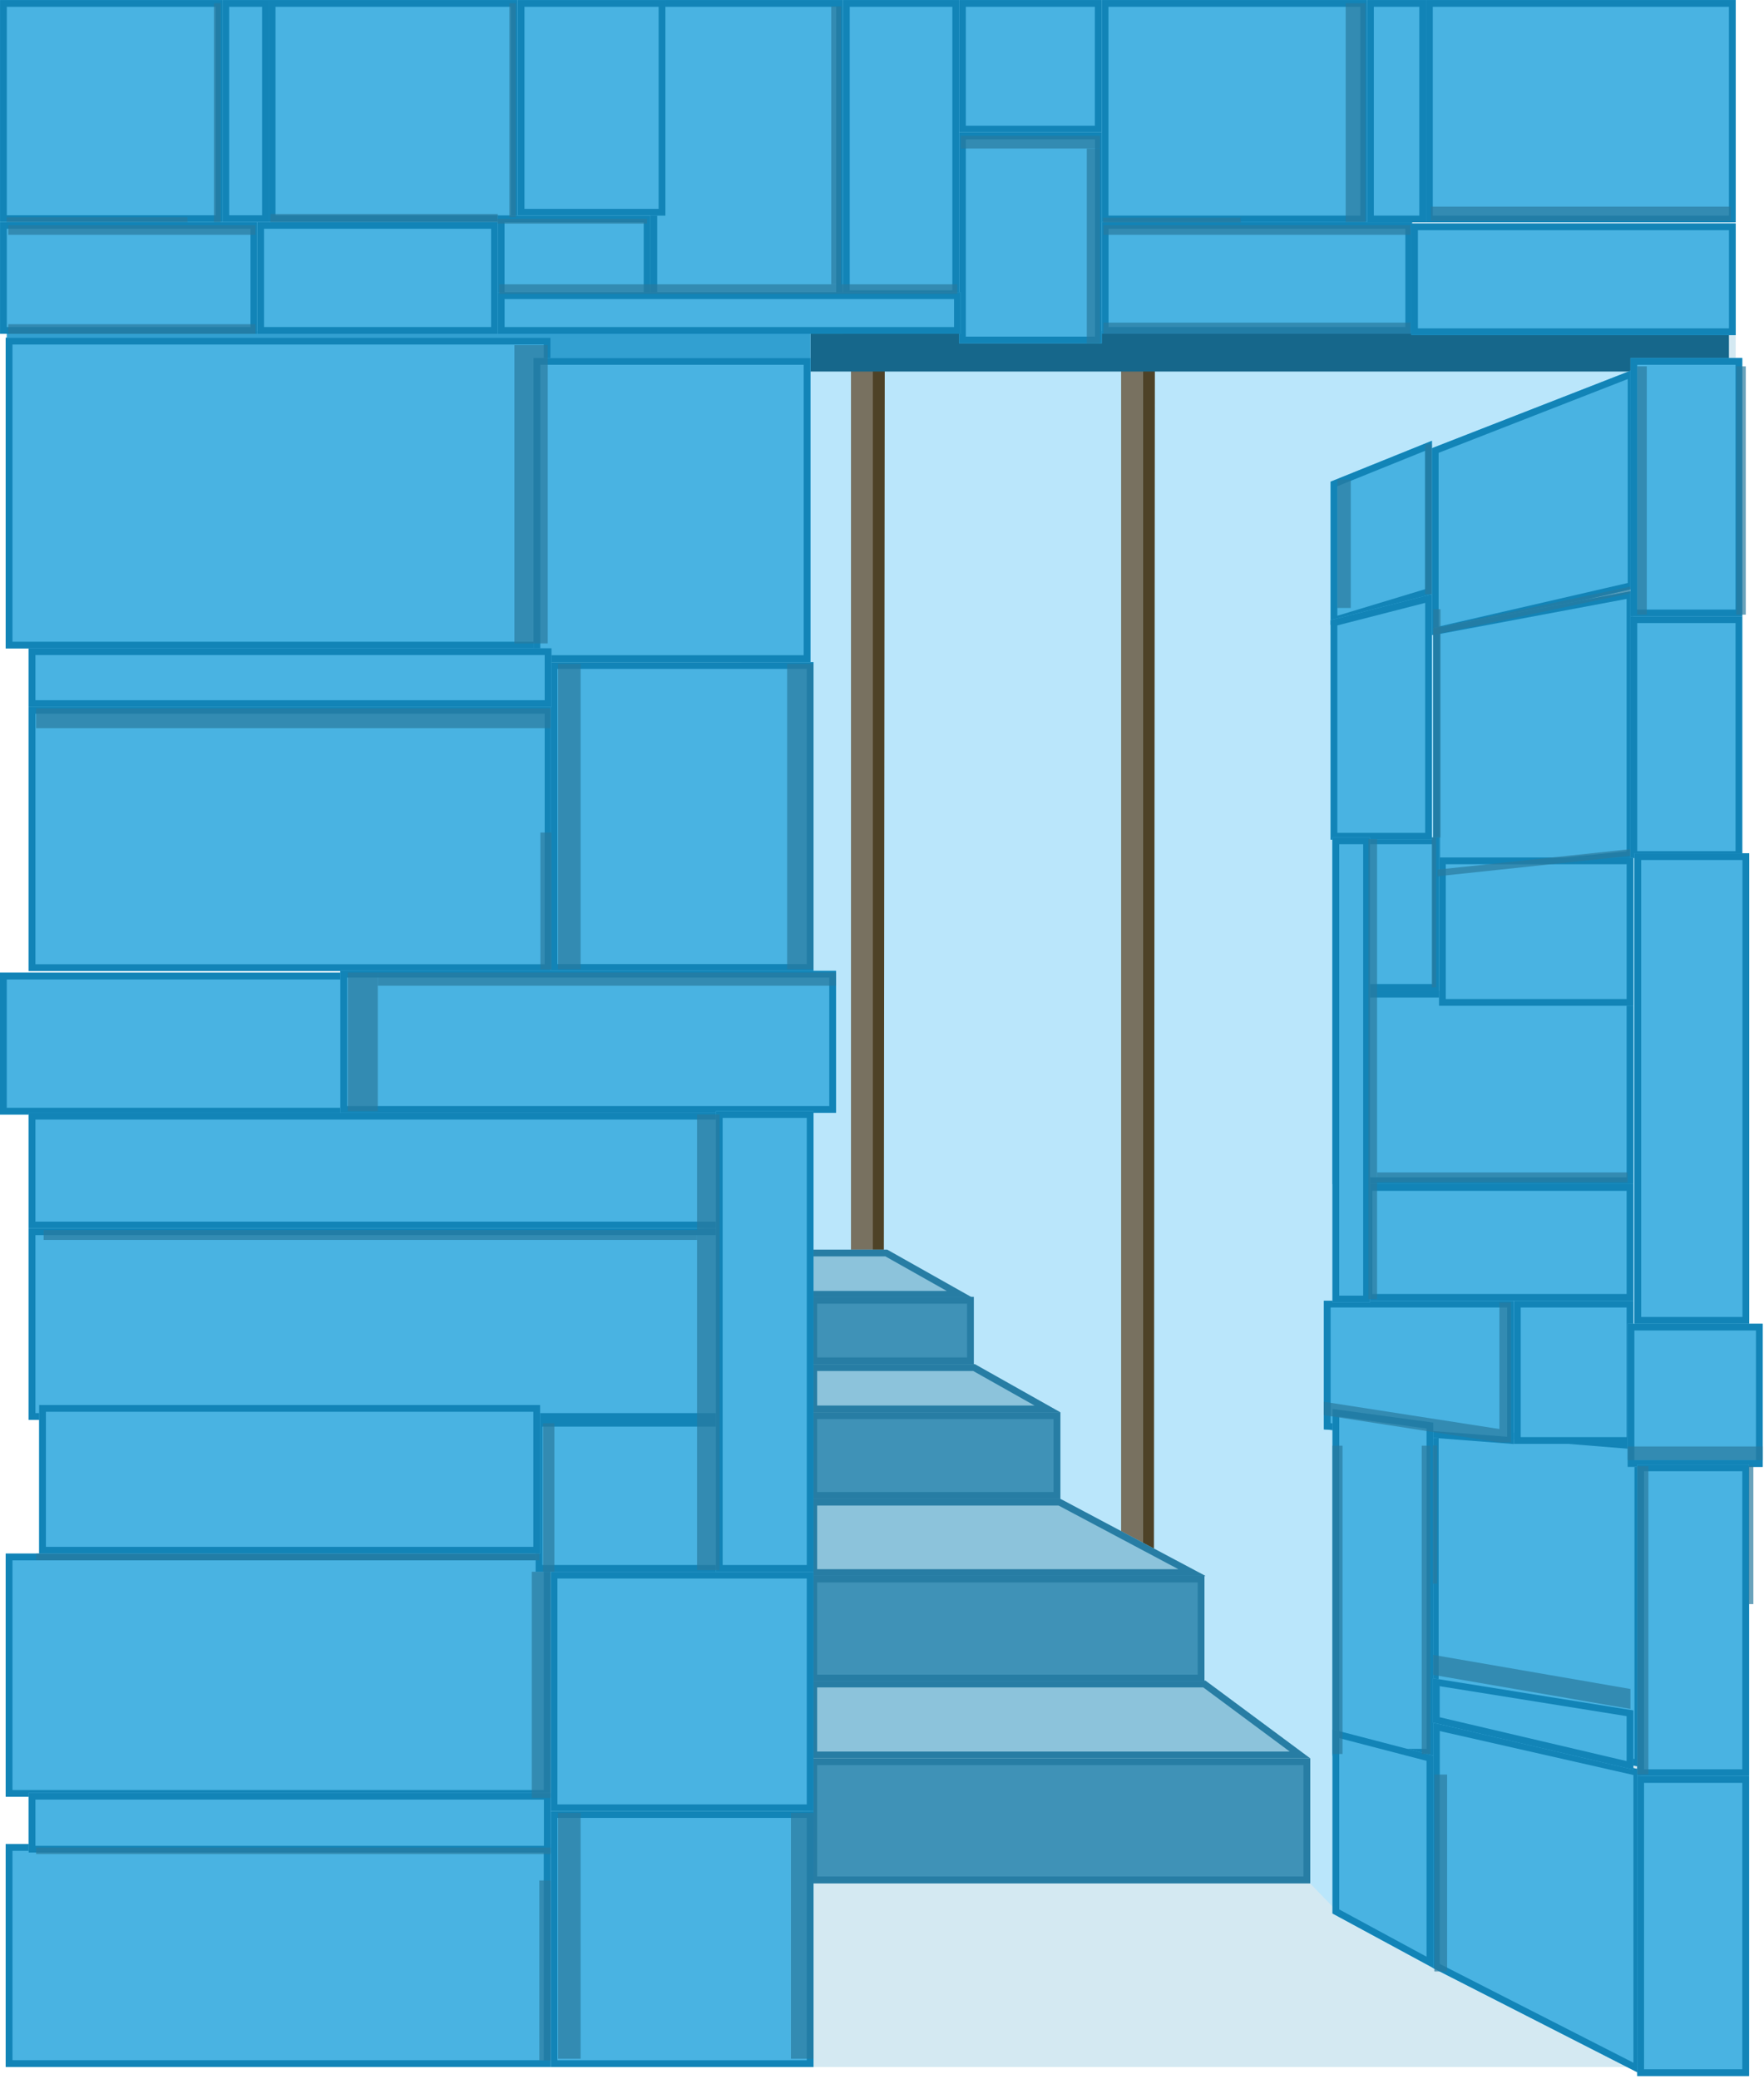 <svg width="112" height="132" viewBox="0 0 112 132" fill="none" xmlns="http://www.w3.org/2000/svg">
<path d="M51.026 20.585H110.202V131.218H51.026V20.585Z" fill="#D4E9F2"/>
<path d="M44.596 79.76L85.333 121.784L100.341 124.785L108.918 23.586L102.914 17.154L48.456 21.014L44.596 79.76Z" fill="#BAE6FB"/>
<path d="M71.183 15.439V97.903L72.57 102.507V20.043L71.183 15.439Z" fill="#787160"/>
<path d="M72.57 102.298L73.263 103.345L73.326 21.299L72.57 20.671V102.298Z" fill="#4E4227"/>
<path d="M54.031 18.441V82.401L55.418 85.972V22.012L54.031 18.441Z" fill="#787160"/>
<path d="M55.418 85.81L56.112 86.622L56.175 22.986L55.418 22.499V85.81Z" fill="#4E4227"/>
<path d="M51.455 111.624H83.186V119.557H51.455V111.624Z" fill="#3F92B7"/>
<path fill-rule="evenodd" clip-rule="evenodd" d="M82.758 112.053H51.883V119.128H82.758V112.053ZM51.455 111.624V119.557H83.186V111.624H51.455Z" fill="#277DA4"/>
<path d="M51.455 106.693H76.54L83.186 111.624H51.455V106.693Z" fill="#8CC3DB"/>
<path fill-rule="evenodd" clip-rule="evenodd" d="M76.398 107.122H51.883V111.195H81.889L76.398 107.122ZM76.54 106.693H51.455V111.624H83.186L76.54 106.693Z" fill="#277DA4"/>
<path d="M51.455 95.148H67.32L76.54 100.046H51.455V95.148Z" fill="#8CC3DB"/>
<path fill-rule="evenodd" clip-rule="evenodd" d="M67.214 95.577H51.883V99.618H74.819L67.214 95.577ZM67.32 95.148H51.455V100.046H76.54L67.32 95.148Z" fill="#277DA4"/>
<path d="M51.455 86.605H61.903L67.32 89.656H51.455V86.605Z" fill="#8CC3DB"/>
<path fill-rule="evenodd" clip-rule="evenodd" d="M61.79 87.034H51.883V89.227H65.685L61.79 87.034ZM61.903 86.605H51.455V89.656H67.32L61.903 86.605Z" fill="#277DA4"/>
<path d="M45.881 79.332H56.33L61.747 82.383H45.881V79.332Z" fill="#8CC3DB"/>
<path fill-rule="evenodd" clip-rule="evenodd" d="M56.217 79.76H46.31V81.954H60.112L56.217 79.76ZM56.33 79.332H45.881V82.383H61.747L56.33 79.332Z" fill="#277DA4"/>
<path d="M51.455 100.03H76.474V106.742H51.455V100.03Z" fill="#3F92B7"/>
<path fill-rule="evenodd" clip-rule="evenodd" d="M76.045 100.458H51.883V106.313H76.045V100.458ZM51.455 100.03V106.742H76.474V100.03H51.455Z" fill="#277DA4"/>
<path d="M51.455 89.656H67.32V95.148H51.455V89.656Z" fill="#3F92B7"/>
<path fill-rule="evenodd" clip-rule="evenodd" d="M66.892 90.085H51.883V94.719H66.892V90.085ZM51.455 89.656V95.148H67.32V89.656H51.455Z" fill="#277DA4"/>
<path d="M51.455 82.333H61.828V86.605H51.455V82.333Z" fill="#3F92B7"/>
<path fill-rule="evenodd" clip-rule="evenodd" d="M61.4 82.762H51.883V86.176H61.4V82.762ZM51.455 82.333V86.605H61.828V82.333H51.455Z" fill="#277DA4"/>
<path d="M51.456 23.586H109.774V21.014H51.456V23.586Z" fill="#16678B"/>
<path d="M51.456 23.586H0.427V21.014H51.456V23.586Z" fill="#32A0D1"/>
<path d="M1.82 44.88L35.013 44.88L35.013 61.643L1.82 61.643L1.82 44.88Z" fill="#49B3E2"/>
<path fill-rule="evenodd" clip-rule="evenodd" d="M34.584 45.309L2.249 45.309L2.249 61.214L34.584 61.214L34.584 45.309ZM1.82 44.88L1.82 61.643L35.013 61.643L35.013 44.88L1.82 44.88Z" fill="#1284B7"/>
<path d="M0.363 41.167L34.953 41.167L34.953 21.442L0.363 21.442L0.363 41.167Z" fill="#49B3E2"/>
<path fill-rule="evenodd" clip-rule="evenodd" d="M34.524 40.738L0.792 40.738L0.792 21.871L34.524 21.871L34.524 40.738ZM0.363 41.167L0.363 21.442L34.953 21.442L34.953 41.167L0.363 41.167Z" fill="#1284B7"/>
<path d="M0.363 117.066L34.953 117.066L34.953 131.217L0.363 131.217L0.363 117.066Z" fill="#49B3E2"/>
<path fill-rule="evenodd" clip-rule="evenodd" d="M34.524 117.495L0.792 117.495L0.792 130.788L34.524 130.788L34.524 117.495ZM0.363 117.066L0.363 131.217L34.953 131.217L34.953 117.066L0.363 117.066Z" fill="#1284B7"/>
<path d="M0.363 114.065L34.953 114.065L34.953 98.628L0.363 98.628L0.363 114.065Z" fill="#49B3E2"/>
<path fill-rule="evenodd" clip-rule="evenodd" d="M34.524 113.636L0.792 113.636L0.792 99.056L34.524 99.056L34.524 113.636ZM0.363 114.065L0.363 98.628L34.953 98.628L34.953 114.065L0.363 114.065Z" fill="#1284B7"/>
<path d="M0 70.755L24.013 70.755L24.013 61.75L-2.15602e-06 61.75L0 70.755Z" fill="#49B3E2"/>
<path fill-rule="evenodd" clip-rule="evenodd" d="M23.584 70.326L0.429 70.326L0.429 62.179L23.584 62.179L23.584 70.326ZM0 70.755L-2.15602e-06 61.75L24.013 61.75L24.013 70.755L0 70.755Z" fill="#1284B7"/>
<path d="M53.08 70.645L21.608 70.645L21.608 61.632L53.08 61.632L53.08 70.645Z" fill="#49B3E2"/>
<path fill-rule="evenodd" clip-rule="evenodd" d="M22.037 70.216L52.651 70.216L52.651 62.061L22.037 62.061L22.037 70.216ZM53.08 70.645L53.08 61.632L21.608 61.632L21.608 70.645L53.08 70.645Z" fill="#1284B7"/>
<path d="M34.009 90.138L51.652 90.138L51.652 99.78L34.009 99.78L34.009 90.138Z" fill="#49B3E2"/>
<path fill-rule="evenodd" clip-rule="evenodd" d="M51.224 90.567L34.438 90.567L34.438 99.351L51.224 99.351L51.224 90.567ZM34.009 90.138L34.009 99.78L51.652 99.78L51.652 90.138L34.009 90.138Z" fill="#1284B7"/>
<path d="M51.651 42.035L34.962 42.035L34.962 61.633L51.651 61.633L51.651 42.035Z" fill="#49B3E2"/>
<path fill-rule="evenodd" clip-rule="evenodd" d="M35.39 42.464L51.223 42.464L51.223 61.204L35.39 61.204L35.39 42.464ZM51.651 42.035L51.651 61.633L34.962 61.633L34.962 42.035L51.651 42.035Z" fill="#1284B7"/>
<path d="M51.456 42.025L33.874 42.025L33.874 22.729L51.456 22.729L51.456 42.025Z" fill="#49B3E2"/>
<path fill-rule="evenodd" clip-rule="evenodd" d="M34.303 41.596L51.027 41.596L51.027 23.157L34.303 23.157L34.303 41.596ZM51.456 42.025L51.456 22.729L33.874 22.729L33.874 42.025L51.456 42.025Z" fill="#1284B7"/>
<path d="M1.82 44.88L35.013 44.88L35.013 41.155L1.82 41.155L1.82 44.88Z" fill="#49B3E2"/>
<path fill-rule="evenodd" clip-rule="evenodd" d="M34.584 44.452L2.249 44.452L2.249 41.584L34.584 41.584L34.584 44.452ZM1.82 44.88L1.82 41.155L35.013 41.155L35.013 44.88L1.82 44.88Z" fill="#1284B7"/>
<path d="M1.82 77.981L51.651 77.981L51.651 90.138L1.82 90.138L1.82 77.981Z" fill="#49B3E2"/>
<path fill-rule="evenodd" clip-rule="evenodd" d="M51.223 78.41L2.249 78.41L2.249 89.709L51.223 89.709L51.223 78.41ZM1.82 77.981L1.82 90.138L51.651 90.138L51.651 77.981L1.82 77.981Z" fill="#1284B7"/>
<path d="M1.82 77.981L46.168 77.981L46.168 70.645L1.82 70.645L1.82 77.981Z" fill="#49B3E2"/>
<path fill-rule="evenodd" clip-rule="evenodd" d="M45.739 77.552L2.249 77.552L2.249 71.074L45.739 71.074L45.739 77.552ZM1.82 77.981L1.82 70.645L46.168 70.645L46.168 77.981L1.82 77.981Z" fill="#1284B7"/>
<path d="M51.651 114.976L34.962 114.976L34.962 131.22L51.651 131.22L51.651 114.976Z" fill="#49B3E2"/>
<path fill-rule="evenodd" clip-rule="evenodd" d="M35.39 115.405L51.223 115.405L51.223 130.791L35.39 130.791L35.39 115.405ZM51.651 114.976L51.651 131.22L34.962 131.22L34.962 114.976L51.651 114.976Z" fill="#1284B7"/>
<path d="M51.651 114.976L34.962 114.976L34.962 99.78L51.651 99.78L51.651 114.976Z" fill="#49B3E2"/>
<path fill-rule="evenodd" clip-rule="evenodd" d="M35.39 114.547L51.223 114.547L51.222 100.209L35.39 100.209L35.39 114.547ZM51.651 114.976L51.651 99.78L34.962 99.78L34.962 114.976L51.651 114.976Z" fill="#1284B7"/>
<path d="M1.82 117.605L34.963 117.605L34.963 113.815L1.82 113.815L1.82 117.605Z" fill="#49B3E2"/>
<path fill-rule="evenodd" clip-rule="evenodd" d="M34.534 117.177L2.249 117.177L2.249 114.243L34.534 114.243L34.534 117.177ZM1.82 117.605L1.82 113.815L34.963 113.815L34.963 117.605L1.82 117.605Z" fill="#1284B7"/>
<path d="M34.291 89.194L2.487 89.194L2.487 98.628L34.291 98.628L34.291 89.194Z" fill="#49B3E2"/>
<path fill-rule="evenodd" clip-rule="evenodd" d="M2.916 89.623L33.863 89.623L33.863 98.199L2.916 98.199L2.916 89.623ZM34.291 89.194L34.291 98.628L2.487 98.628L2.487 89.194L34.291 89.194Z" fill="#1284B7"/>
<path d="M45.453 70.541L51.652 70.541L51.652 99.78L45.453 99.78L45.453 70.541Z" fill="#49B3E2"/>
<path fill-rule="evenodd" clip-rule="evenodd" d="M51.223 70.97L45.881 70.97L45.882 99.351L51.223 99.351L51.223 70.97ZM45.453 70.541L45.453 99.78L51.652 99.78L51.652 70.541L45.453 70.541Z" fill="#1284B7"/>
<path opacity="0.7" d="M2.292 44.969L34.957 44.969L34.957 46.227L2.292 46.227L2.292 44.969Z" fill="#2A7B9F"/>
<path opacity="0.7" d="M32.66 21.909L34.778 21.909L34.778 40.845L32.66 40.845L32.66 21.909Z" fill="#2A7B9F"/>
<path opacity="0.7" d="M34.31 52.851L35.017 52.851L35.017 61.543L34.311 61.543L34.31 52.851Z" fill="#2A7B9F"/>
<path opacity="0.7" d="M49.976 42.14L51.645 42.14L51.645 61.528L49.976 61.528L49.976 42.14Z" fill="#2A7B9F"/>
<path opacity="0.7" d="M35.434 42.14L36.864 42.14L36.864 61.528L35.434 61.528L35.434 42.14Z" fill="#2A7B9F"/>
<path opacity="0.7" d="M2.295 117.282L34.96 117.282L34.96 117.701L2.295 117.701L2.295 117.282Z" fill="#2A7B9F"/>
<path opacity="0.7" d="M2.295 98.627L34.245 98.627L34.245 99.046L2.295 99.046L2.295 98.627Z" fill="#2A7B9F"/>
<path opacity="0.7" d="M33.763 99.78L34.955 99.78L34.955 114.138L33.763 114.138L33.763 99.78Z" fill="#2A7B9F"/>
<path opacity="0.7" d="M23.989 61.737L53.077 61.737L53.077 62.576L23.989 62.576L23.989 61.737Z" fill="#2A7B9F"/>
<path opacity="0.7" d="M2.769 78.715L44.255 78.715L44.255 78.086L2.769 78.086L2.769 78.715Z" fill="#2A7B9F"/>
<path opacity="0.7" d="M22.081 61.737L23.988 61.737L23.988 70.541L22.081 70.541L22.081 61.737Z" fill="#2A7B9F"/>
<path opacity="0.7" d="M34.481 90.348L35.197 90.348L35.197 99.78L34.481 99.78L34.481 90.348Z" fill="#2A7B9F"/>
<path opacity="0.7" d="M44.257 70.75L45.687 70.75L45.687 99.675L44.257 99.675L44.257 70.75Z" fill="#2A7B9F"/>
<path opacity="0.7" d="M34.243 119.377L34.958 119.377L34.958 130.8L34.243 130.8L34.243 119.377Z" fill="#2A7B9F"/>
<path opacity="0.7" d="M50.22 115.08L51.65 115.08L51.65 130.696L50.22 130.696L50.22 115.08Z" fill="#2A7B9F"/>
<path opacity="0.7" d="M35.434 115.08L36.864 115.08L36.864 130.696L35.434 130.696L35.434 115.08Z" fill="#2A7B9F"/>
<path d="M104.207 112.168L90.913 109.982L90.913 90.526L104.207 91.608L104.207 112.168Z" fill="#49B3E2"/>
<path fill-rule="evenodd" clip-rule="evenodd" d="M104.207 112.168L104.207 91.608L90.913 90.526L90.913 109.982L104.207 112.168ZM103.778 111.663L103.778 92.004L91.342 90.991L91.342 109.618L103.778 111.663Z" fill="#1284B7"/>
<path d="M104.139 112.341L90.984 109.355L90.984 124.937L104.139 131.648L104.139 112.341Z" fill="#49B3E2"/>
<path fill-rule="evenodd" clip-rule="evenodd" d="M103.71 112.683L103.71 130.948L91.413 124.674L91.413 109.892L103.71 112.683ZM104.139 112.341L104.139 131.648L90.984 124.937L90.984 109.355L104.139 112.341Z" fill="#1284B7"/>
<path d="M103.777 37.352L90.913 40.317L90.913 28.455L103.777 23.437L103.777 37.352Z" fill="#49B3E2"/>
<path fill-rule="evenodd" clip-rule="evenodd" d="M103.348 37.01L103.348 24.064L91.341 28.748L91.341 39.778L103.348 37.01ZM103.777 37.352L103.777 23.437L90.913 28.455L90.913 40.317L103.777 37.352Z" fill="#1284B7"/>
<path d="M103.706 37.504L91 39.885L91 55.683L103.706 54.436L103.706 37.504Z" fill="#49B3E2"/>
<path fill-rule="evenodd" clip-rule="evenodd" d="M103.706 37.504L103.706 54.436L91 55.683L91 39.885L103.706 37.504ZM103.277 38.021L103.277 54.047L91.429 55.21L91.429 40.241L103.277 38.021Z" fill="#1284B7"/>
<path d="M103.706 82.574L96.125 82.574L96.125 91.661L103.706 91.661L103.706 82.574Z" fill="#49B3E2"/>
<path fill-rule="evenodd" clip-rule="evenodd" d="M96.554 83.003L103.277 83.003L103.277 91.232L96.554 91.232L96.554 83.003ZM103.706 82.574L103.706 91.661L96.125 91.661L96.125 82.574L103.706 82.574Z" fill="#1284B7"/>
<path d="M84.054 82.574L96.12 82.574L96.12 91.672L84.054 90.743L84.054 82.574Z" fill="#49B3E2"/>
<path fill-rule="evenodd" clip-rule="evenodd" d="M95.692 83.003L84.483 83.003L84.483 90.346L95.692 91.209L95.692 83.003ZM96.12 91.672L84.054 90.743L84.054 82.574L96.12 82.574L96.12 91.672Z" fill="#1284B7"/>
<path d="M91.367 62.898L84.602 62.898L84.602 53.166L91.367 53.166L91.367 62.898Z" fill="#49B3E2"/>
<path fill-rule="evenodd" clip-rule="evenodd" d="M85.031 62.469L90.938 62.469L90.938 53.595L85.031 53.595L85.031 62.469ZM91.367 62.898L91.367 53.166L84.602 53.166L84.602 62.898L91.367 62.898Z" fill="#1284B7"/>
<path d="M84.605 111.453L91.003 111.453L91.003 90.31L84.605 89.444L84.605 111.453Z" fill="#49B3E2"/>
<path fill-rule="evenodd" clip-rule="evenodd" d="M90.574 111.024L85.033 111.024L85.033 89.935L90.574 90.685L90.574 111.024ZM91.003 90.31L84.605 89.444L84.605 111.453L91.003 111.453L91.003 90.31Z" fill="#1284B7"/>
<path d="M84.605 109.787L91.003 111.453L91.003 124.936L84.605 121.474L84.605 109.787Z" fill="#49B3E2"/>
<path fill-rule="evenodd" clip-rule="evenodd" d="M84.605 109.787L84.605 121.474L91.003 124.936L91.003 111.453L84.605 109.787ZM85.033 110.342L85.033 121.218L90.574 124.217L90.574 111.784L85.033 110.342Z" fill="#1284B7"/>
<path d="M103.706 108.581L90.98 106.541L90.98 109.354L103.706 112.341L103.706 108.581Z" fill="#49B3E2"/>
<path fill-rule="evenodd" clip-rule="evenodd" d="M103.277 108.946L103.277 111.8L91.409 109.015L91.409 107.044L103.277 108.946ZM103.706 108.581L103.706 112.341L90.98 109.354L90.98 106.541L103.706 108.581Z" fill="#1284B7"/>
<path d="M103.706 75.17L84.601 75.17L84.601 62.899L103.706 62.899L103.706 75.17Z" fill="#49B3E2"/>
<path fill-rule="evenodd" clip-rule="evenodd" d="M85.03 74.741L103.277 74.741L103.277 63.327L85.03 63.327L85.03 74.741ZM103.706 75.17L103.706 62.899L84.601 62.899L84.601 75.17L103.706 75.17Z" fill="#1284B7"/>
<path d="M103.706 75.17L86.704 75.17L86.704 82.575L103.706 82.574L103.706 75.17Z" fill="#49B3E2"/>
<path fill-rule="evenodd" clip-rule="evenodd" d="M87.132 75.598L103.277 75.598L103.277 82.146L87.132 82.146L87.132 75.598ZM103.706 75.17L103.706 82.574L86.704 82.575L86.704 75.17L103.706 75.17Z" fill="#1284B7"/>
<path d="M84.482 39.668L90.915 37.72L90.915 27.982L84.482 30.578L84.482 39.668Z" fill="#49B3E2"/>
<path fill-rule="evenodd" clip-rule="evenodd" d="M84.482 30.578L90.915 27.982L90.915 37.72L84.482 39.668L84.482 30.578ZM84.911 39.09L84.911 30.868L90.486 28.617L90.486 37.402L84.911 39.09Z" fill="#1284B7"/>
<path d="M84.482 39.37L90.915 37.72L90.915 53.302L84.482 53.302L84.482 39.37Z" fill="#49B3E2"/>
<path fill-rule="evenodd" clip-rule="evenodd" d="M84.911 39.703L84.911 52.873L90.486 52.873L90.486 38.273L84.911 39.703ZM84.482 39.37L84.482 53.302L90.915 53.302L90.915 37.72L84.482 39.37Z" fill="#1284B7"/>
<path d="M91.367 63.85L103.707 63.85L103.707 54.435L91.367 54.435L91.367 63.85Z" fill="#49B3E2"/>
<path fill-rule="evenodd" clip-rule="evenodd" d="M103.278 63.421L91.796 63.421L91.796 54.864L103.278 54.864L103.278 63.421ZM91.367 63.85L91.367 54.435L103.707 54.435L103.707 63.85L91.367 63.85Z" fill="#1284B7"/>
<path d="M86.979 82.68L84.602 82.68L84.602 53.166L86.979 53.166L86.979 82.68Z" fill="#49B3E2"/>
<path fill-rule="evenodd" clip-rule="evenodd" d="M85.031 82.251L86.55 82.251L86.55 53.595L85.031 53.595L85.031 82.251ZM86.979 82.68L86.979 53.166L84.602 53.166L84.602 82.68L86.979 82.68Z" fill="#1284B7"/>
<path opacity="0.7" d="M103.52 108.491L90.997 106.326L90.997 105.057L103.52 107.221L103.52 108.491Z" fill="#2A7B9F"/>
<path opacity="0.7" d="M91.881 125.153L91.069 125.153L91.069 112.654L91.881 112.654L91.881 125.153Z" fill="#2A7B9F"/>
<path opacity="0.7" d="M91.245 100.535L90.974 100.535L90.974 91.761L91.245 91.761L91.245 100.535Z" fill="#2A7B9F"/>
<path opacity="0.7" d="M85.238 111.347L84.598 111.347L84.598 91.776L85.238 91.776L85.238 111.347Z" fill="#2A7B9F"/>
<path opacity="0.7" d="M90.815 111.347L90.267 111.347L90.267 91.776L90.815 91.776L90.815 111.347Z" fill="#2A7B9F"/>
<path opacity="0.7" d="M103.52 37.663L90.997 40.307L90.997 39.884L103.52 37.24L103.52 37.663Z" fill="#2A7B9F"/>
<path opacity="0.7" d="M103.52 54.329L91.271 55.628L91.271 55.205L103.52 53.906L103.52 54.329Z" fill="#2A7B9F"/>
<path opacity="0.7" d="M91.459 53.165L91.001 53.165L91.001 38.673L91.459 38.673L91.459 53.165Z" fill="#2A7B9F"/>
<path opacity="0.7" d="M95.2 91.565L84.048 89.834L84.048 88.987L95.2 90.719L95.2 91.565Z" fill="#2A7B9F"/>
<path opacity="0.7" d="M103.338 74.428L87.433 74.428L87.433 75.063L103.338 75.063L103.338 74.428Z" fill="#2A7B9F"/>
<path opacity="0.7" d="M95.93 91.565L95.198 91.565L95.198 82.679L95.93 82.679L95.93 91.565Z" fill="#2A7B9F"/>
<path opacity="0.7" d="M91.182 62.685L90.907 62.685L90.907 53.165L91.182 53.165L91.182 62.685Z" fill="#2A7B9F"/>
<path opacity="0.7" d="M87.433 82.468L86.885 82.468L86.885 53.272L87.433 53.272L87.433 82.468Z" fill="#2A7B9F"/>
<path opacity="0.7" d="M85.763 38.595L84.906 38.595L84.906 30.448L85.763 30.448L85.763 38.595Z" fill="#2A7B9F"/>
<path opacity="0.7" d="M90.907 37.72L90.478 37.72L90.478 28.198L90.907 28.198L90.907 37.72Z" fill="#2A7B9F"/>
<path d="M103.342 84.033L111.918 84.033L111.918 93.123L103.342 93.123L103.342 84.033Z" fill="#49B3E2"/>
<path fill-rule="evenodd" clip-rule="evenodd" d="M111.49 84.462L103.771 84.462L103.771 92.694L111.49 92.694L111.49 84.462ZM103.342 84.033L103.342 93.123L111.918 93.123L111.918 84.033L103.342 84.033Z" fill="#1284B7"/>
<path d="M103.955 112.751L111.051 112.751L111.051 92.969L103.955 92.969L103.955 112.751Z" fill="#49B3E2"/>
<path fill-rule="evenodd" clip-rule="evenodd" d="M110.622 112.322L104.383 112.322L104.383 93.398L110.622 93.398L110.622 112.322ZM103.955 112.751L103.955 92.969L111.051 92.969L111.051 112.751L103.955 112.751Z" fill="#1284B7"/>
<path d="M103.955 112.751L111.051 112.751L111.051 131.792L103.955 131.792L103.955 112.751Z" fill="#49B3E2"/>
<path fill-rule="evenodd" clip-rule="evenodd" d="M110.622 113.18L104.383 113.18L104.383 131.363L110.622 131.363L110.622 113.18ZM103.955 112.751L103.955 131.792L111.051 131.792L111.051 112.751L103.955 112.751Z" fill="#1284B7"/>
<path d="M103.524 39.126L110.621 39.126L110.621 22.729L103.524 22.729L103.524 39.126Z" fill="#49B3E2"/>
<path fill-rule="evenodd" clip-rule="evenodd" d="M110.192 38.697L103.953 38.697L103.953 23.158L110.192 23.158L110.192 38.697ZM103.524 39.126L103.524 22.729L110.621 22.729L110.621 39.126L103.524 39.126Z" fill="#1284B7"/>
<path d="M103.524 39.126L110.621 39.126L110.621 54.464L103.524 54.464L103.524 39.126Z" fill="#49B3E2"/>
<path fill-rule="evenodd" clip-rule="evenodd" d="M110.192 39.554L103.953 39.554L103.953 54.035L110.192 54.035L110.192 39.554ZM103.524 39.126L103.524 54.464L110.621 54.464L110.621 39.126L103.524 39.126Z" fill="#1284B7"/>
<path d="M111.061 84.033L103.771 84.033L103.771 54.168L111.061 54.168L111.061 84.033Z" fill="#49B3E2"/>
<path fill-rule="evenodd" clip-rule="evenodd" d="M104.2 83.605L110.632 83.605L110.632 54.597L104.2 54.597L104.2 83.605ZM111.061 84.033L111.061 54.168L103.771 54.168L103.771 84.033L111.061 84.033Z" fill="#1284B7"/>
<path opacity="0.7" d="M111.324 101.834L111.023 101.834L111.023 93.06L111.324 93.06L111.324 101.834Z" fill="#2A7B9F"/>
<path opacity="0.7" d="M104.66 112.645L103.95 112.645L103.95 93.075L104.66 93.075L104.66 112.645Z" fill="#2A7B9F"/>
<path opacity="0.7" d="M111.918 92.69L103.342 92.69L103.342 91.825L111.918 91.825L111.918 92.69Z" fill="#2A7B9F"/>
<path opacity="0.7" d="M104.558 39.02L103.949 39.02L103.949 23.258L104.558 23.258L104.558 39.02Z" fill="#2A7B9F"/>
<path opacity="0.7" d="M110.844 39.02L110.236 39.02L110.236 23.258L110.844 23.258L110.844 39.02Z" fill="#2A7B9F"/>
<path d="M86.799 0.002L86.799 14.116L69.947 14.116L69.947 0.002L86.799 0.002Z" fill="#49B3E2"/>
<path fill-rule="evenodd" clip-rule="evenodd" d="M86.37 13.687L86.37 0.431L70.376 0.431L70.376 13.687L86.37 13.687ZM86.799 0.002L69.947 0.002L69.947 14.116L86.799 14.116L86.799 0.002Z" fill="#1284B7"/>
<path d="M90.542 0.002L90.542 14.116L110.202 14.116L110.202 0.002L90.542 0.002Z" fill="#49B3E2"/>
<path fill-rule="evenodd" clip-rule="evenodd" d="M90.971 13.687L90.971 0.431L109.774 0.431L109.774 13.687L90.971 13.687ZM90.542 0.002L110.202 0.002L110.202 14.116L90.542 14.116L90.542 0.002Z" fill="#1284B7"/>
<path d="M14.121 0.003L14.121 14.095L0.003 14.095L0.003 0.003L14.121 0.003Z" fill="#49B3E2"/>
<path fill-rule="evenodd" clip-rule="evenodd" d="M13.692 13.666L13.692 0.432L0.432 0.432L0.432 13.666L13.692 13.666ZM14.121 0.003L0.003 0.003L0.003 14.095L14.121 14.095L14.121 0.003Z" fill="#1284B7"/>
<path d="M17.064 0.002L17.064 14.094L32.867 14.094L32.867 0.002L17.064 0.002Z" fill="#49B3E2"/>
<path fill-rule="evenodd" clip-rule="evenodd" d="M17.493 13.665L17.493 0.431L32.439 0.431L32.439 13.665L17.493 13.665ZM17.064 0.002L32.867 0.002L32.867 14.094L17.064 14.094L17.064 0.002Z" fill="#1284B7"/>
<path d="M60.894 0.002L60.894 8.41L69.944 8.41L69.944 0.002L60.894 0.002Z" fill="#49B3E2"/>
<path fill-rule="evenodd" clip-rule="evenodd" d="M61.322 7.981L61.322 0.431L69.515 0.431L69.515 7.981L61.322 7.981ZM60.894 0.002L69.944 0.002L69.944 8.41L60.894 8.41L60.894 0.002Z" fill="#1284B7"/>
<path d="M60.894 21.799L60.894 8.417L69.954 8.417L69.954 21.799L60.894 21.799Z" fill="#49B3E2"/>
<path fill-rule="evenodd" clip-rule="evenodd" d="M61.322 8.846L61.322 21.37L69.525 21.37L69.525 8.846L61.322 8.846ZM60.894 21.799L69.954 21.799L69.954 8.417L60.894 8.417L60.894 21.799Z" fill="#1284B7"/>
<path d="M41.3 13.689L41.3 21.191L31.607 21.191L31.607 13.689L41.3 13.689Z" fill="#49B3E2"/>
<path fill-rule="evenodd" clip-rule="evenodd" d="M40.871 20.762L40.871 14.118L32.036 14.118L32.036 20.762L40.871 20.762ZM41.3 13.689L31.607 13.689L31.607 21.191L41.3 21.191L41.3 13.689Z" fill="#1284B7"/>
<path d="M89.657 21.19L89.657 14.093L69.955 14.093L69.955 21.19L89.657 21.19Z" fill="#49B3E2"/>
<path fill-rule="evenodd" clip-rule="evenodd" d="M89.228 14.522L89.228 20.761L70.384 20.761L70.384 14.522L89.228 14.522ZM89.657 21.19L69.955 21.19L69.955 14.093L89.657 14.093L89.657 21.19Z" fill="#1284B7"/>
<path d="M89.597 21.275L89.597 14.184L110.204 14.184L110.204 21.275L89.597 21.275Z" fill="#49B3E2"/>
<path fill-rule="evenodd" clip-rule="evenodd" d="M90.026 14.613L90.026 20.846L109.776 20.846L109.776 14.613L90.026 14.613ZM89.597 21.275L110.204 21.275L110.204 14.184L89.597 14.184L89.597 21.275Z" fill="#1284B7"/>
<path d="M86.799 0.002L86.799 14.116L90.544 14.116L90.544 0.002L86.799 0.002Z" fill="#49B3E2"/>
<path fill-rule="evenodd" clip-rule="evenodd" d="M87.228 13.687L87.228 0.431L90.115 0.431L90.115 13.687L87.228 13.687ZM86.799 0.002L90.544 0.002L90.544 14.116L86.799 14.116L86.799 0.002Z" fill="#1284B7"/>
<path d="M53.521 0.002L53.521 21.191L41.3 21.191L41.3 0.002L53.521 0.002Z" fill="#49B3E2"/>
<path fill-rule="evenodd" clip-rule="evenodd" d="M53.092 20.762L53.092 0.431L41.728 0.431L41.728 20.762L53.092 20.762ZM53.521 0.002L41.3 0.002L41.3 21.191L53.521 21.191L53.521 0.002Z" fill="#1284B7"/>
<path d="M53.521 0.002L53.521 18.859L60.896 18.859L60.896 0.002L53.521 0.002Z" fill="#49B3E2"/>
<path fill-rule="evenodd" clip-rule="evenodd" d="M53.95 18.43L53.95 0.431L60.467 0.431L60.467 18.43L53.95 18.43ZM53.521 0.002L60.896 0.002L60.896 18.859L53.521 18.859L53.521 0.002Z" fill="#1284B7"/>
<path d="M16.334 21.19L16.334 14.093L0.004 14.093L0.004 21.19L16.334 21.19Z" fill="#49B3E2"/>
<path fill-rule="evenodd" clip-rule="evenodd" d="M15.905 14.522L15.905 20.761L0.432 20.761L0.432 14.522L15.905 14.522ZM16.334 21.19L0.004 21.19L0.004 14.093L16.334 14.093L16.334 21.19Z" fill="#1284B7"/>
<path d="M16.334 21.19L16.334 14.093L31.611 14.093L31.611 21.19L16.334 21.19Z" fill="#49B3E2"/>
<path fill-rule="evenodd" clip-rule="evenodd" d="M16.763 14.522L16.763 20.761L31.182 20.761L31.182 14.522L16.763 14.522ZM16.334 21.19L31.611 21.19L31.611 14.093L16.334 14.093L16.334 21.19Z" fill="#1284B7"/>
<path d="M14.121 0.003L14.121 14.095L17.071 14.095L17.071 0.003L14.121 0.003Z" fill="#49B3E2"/>
<path fill-rule="evenodd" clip-rule="evenodd" d="M14.55 13.666L14.55 0.432L16.642 0.432L16.642 13.666L14.55 13.666ZM14.121 0.003L17.071 0.003L17.071 14.095L14.121 14.095L14.121 0.003Z" fill="#1284B7"/>
<path d="M42.247 13.689L42.247 0.003L32.87 0.003L32.87 13.689L42.247 13.689Z" fill="#49B3E2"/>
<path fill-rule="evenodd" clip-rule="evenodd" d="M41.818 0.431L41.818 13.26L33.299 13.26L33.299 0.431L41.818 0.431ZM42.247 13.689L32.87 13.689L32.87 0.003L42.247 0.003L42.247 13.689Z" fill="#1284B7"/>
<path d="M61.004 18.555L61.004 21.191L31.609 21.191L31.609 18.555L61.004 18.555Z" fill="#49B3E2"/>
<path fill-rule="evenodd" clip-rule="evenodd" d="M60.575 20.762L60.575 18.984L32.038 18.984L32.038 20.762L60.575 20.762ZM61.004 18.555L31.609 18.555L31.609 21.191L61.004 21.191L61.004 18.555Z" fill="#1284B7"/>
<path opacity="0.7" d="M86.705 0.204L86.705 14.094L85.44 14.094L85.44 0.204L86.705 0.204Z" fill="#2A7B9F"/>
<path opacity="0.7" d="M109.886 13.117L109.886 14.017L90.85 14.017L90.85 13.117L109.886 13.117Z" fill="#2A7B9F"/>
<path opacity="0.7" d="M78.78 13.819L78.78 14.12L70.042 14.12L70.042 13.819L78.78 13.819Z" fill="#2A7B9F"/>
<path opacity="0.7" d="M89.547 20.481L89.547 21.191L70.056 21.191L70.056 20.481L89.547 20.481Z" fill="#2A7B9F"/>
<path opacity="0.7" d="M89.547 14.297L89.547 14.905L70.056 14.905L70.056 14.297L89.547 14.297Z" fill="#2A7B9F"/>
<path opacity="0.7" d="M14.005 0.205L14.005 14.095L13.584 14.095L13.584 0.205L14.005 0.205Z" fill="#2A7B9F"/>
<path opacity="0.7" d="M32.759 0.205L32.759 13.79L32.338 13.79L32.338 0.205L32.759 0.205Z" fill="#2A7B9F"/>
<path opacity="0.7" d="M31.603 13.586L31.603 14.093L17.169 14.093L17.169 13.586L31.603 13.586Z" fill="#2A7B9F"/>
<path opacity="0.7" d="M69.845 9.43L69.845 21.798L69.002 21.798L69.002 9.43L69.845 9.43Z" fill="#2A7B9F"/>
<path opacity="0.7" d="M52.779 0.406L52.779 18.047L53.411 18.047L53.411 0.406L52.779 0.406Z" fill="#2A7B9F"/>
<path opacity="0.7" d="M69.845 8.619L69.845 9.43L60.995 9.43L60.995 8.619L69.845 8.619Z" fill="#2A7B9F"/>
<path opacity="0.7" d="M41.083 13.89L41.083 14.194L31.6 14.194L31.6 13.89L41.083 13.89Z" fill="#2A7B9F"/>
<path opacity="0.7" d="M60.783 18.047L60.783 18.655L31.705 18.655L31.705 18.047L60.783 18.047Z" fill="#2A7B9F"/>
<path opacity="0.7" d="M11.902 13.789L11.902 14.093L0.418 14.094L0.418 13.789L11.902 13.789Z" fill="#2A7B9F"/>
<path opacity="0.7" d="M16.224 20.582L16.224 21.191L0.525 21.191L0.525 20.582L16.224 20.582Z" fill="#2A7B9F"/>
<path opacity="0.7" d="M16.224 14.297L16.224 14.906L0.525 14.906L0.525 14.297L16.224 14.297Z" fill="#2A7B9F"/>
</svg>
